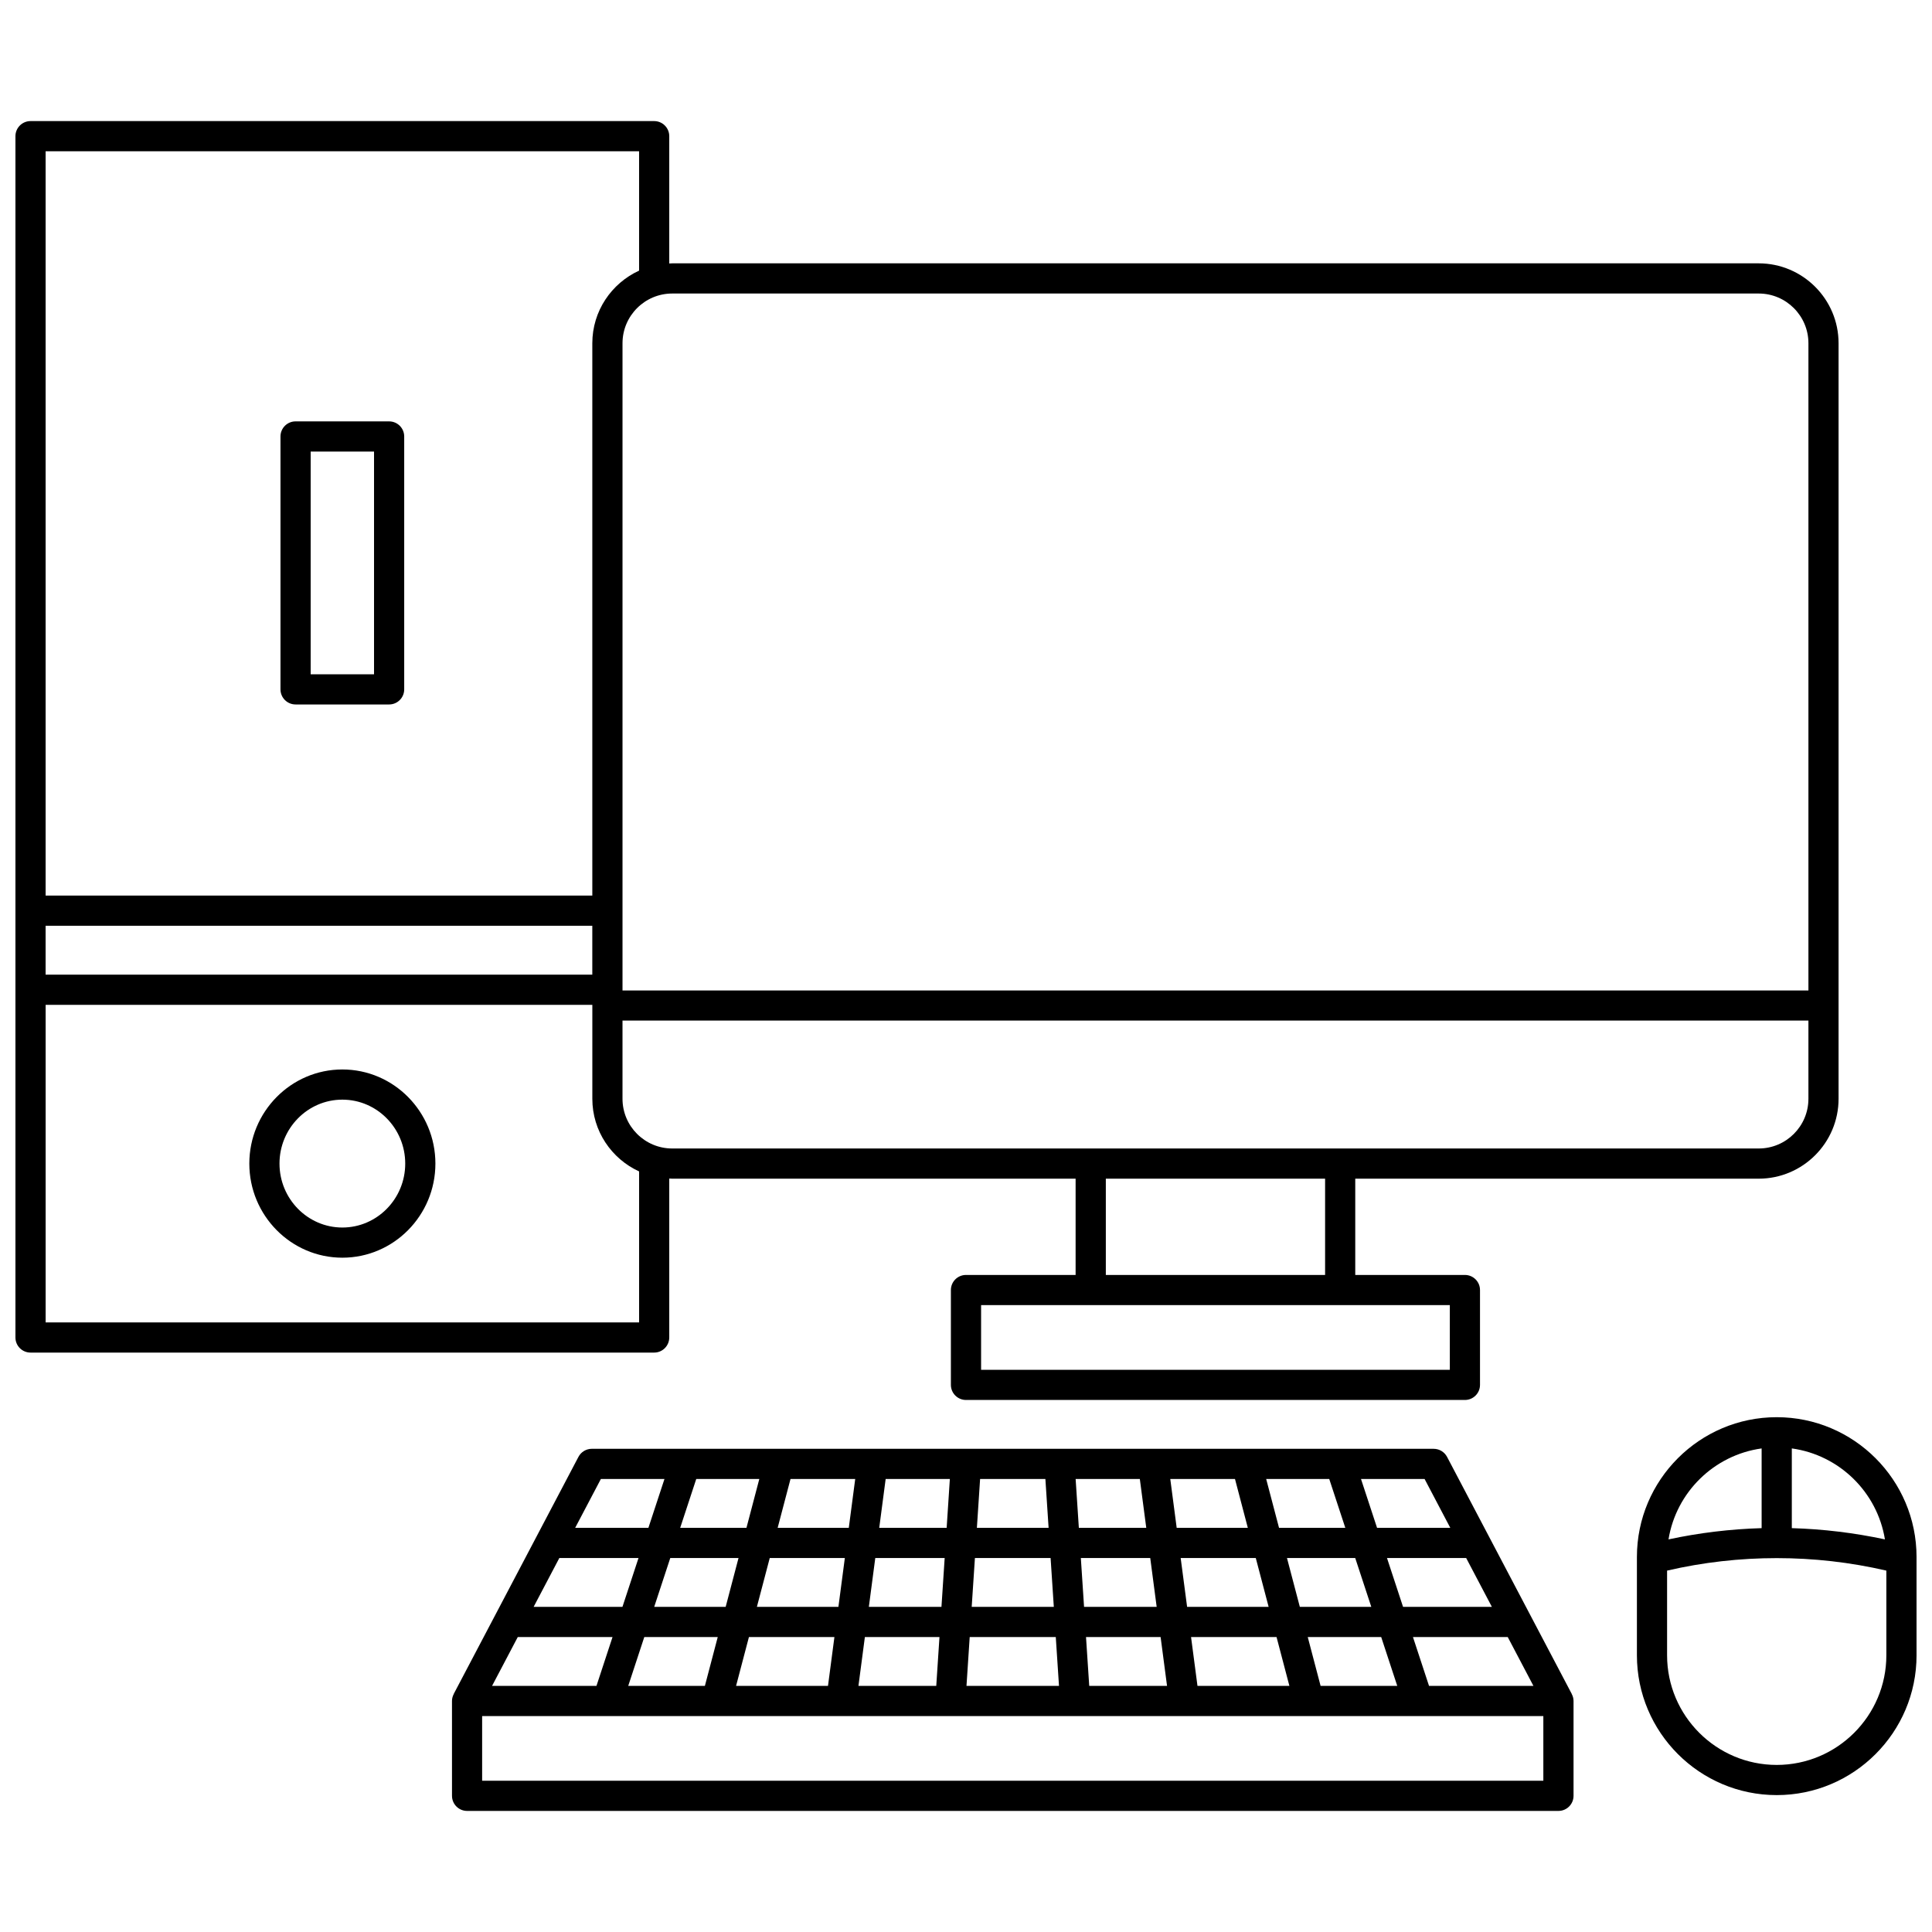 <?xml version="1.0" encoding="UTF-8"?>
<!-- Uploaded to: ICON Repo, www.iconrepo.com, Generator: ICON Repo Mixer Tools -->
<svg width="800px" height="800px" version="1.1" viewBox="144 144 512 512" xmlns="http://www.w3.org/2000/svg">
 <defs>
  <clipPath id="b">
   <path d="m148.09 176h483.91v340h-483.91z"/>
  </clipPath>
  <clipPath id="a">
   <path d="m577 519h74.902v101h-74.902z"/>
  </clipPath>
 </defs>
 <path d="m560.54 592.92-33.055-62.832c-0.691-1.312-2.055-2.137-3.539-2.137l-223.11-0.004c-1.484 0-2.848 0.824-3.539 2.137l-33.055 62.832 0.016 0.008c-0.293 0.559-0.477 1.18-0.477 1.852l0.004 25.137c0 2.207 1.789 4 4 4h289.22c2.207 0 4-1.789 4-4v-25.133c0-0.672-0.184-1.297-0.477-1.852zm-21.176-23.082h-23.539l-4.258-12.945h20.984zm-31.957 0h-18.938l-3.406-12.945h18.086zm-131.45-12.949h18.391l-0.852 12.945h-19.242zm-9.77 12.949h-21.605l3.406-12.945h19.902zm36.176-12.949h20.055l0.852 12.945h-21.762zm28.07 0h18.391l1.703 12.945h-19.242zm26.457 0h19.902l3.406 12.945h-21.605zm26.066-7.996-3.406-12.949h16.711l4.258 12.945zm-8.27 0h-18.852l-1.699-12.949h17.148zm-26.914 0h-17.867l-0.852-12.949h17.012zm-25.883 0h-19.004l0.852-12.949h17.301zm-27.016 0h-17.867l1.703-12.949h17.012zm-25.934 0h-18.852l3.406-12.949h17.148zm-27.121 0h-17.562l4.258-12.949h16.711zm-2.102 7.996-3.406 12.945h-18.938l4.258-12.945zm-30.762 12.949h-23.539l6.812-12.945h20.984zm-2.629 7.996-4.258 12.949h-27.668l6.812-12.949zm8.418 0h19.465l-3.406 12.949h-20.316zm27.73 0h22.656l-1.703 12.949h-24.359zm30.727 0h19.77l-0.852 12.949h-20.621zm27.781 0h22.812l0.852 12.949h-24.516zm31.676 12.949-0.852-12.949h19.77l1.703 12.949zm28.688 0-1.703-12.949h22.656l3.406 12.949zm32.629 0-3.406-12.949h19.465l4.258 12.949zm28.734 0-4.258-12.949h25.117l6.812 12.949zm5.633-41.891h-19.406l-4.258-12.949h16.852zm-225.1-12.949h16.852l-4.258 12.945h-19.406zm249.76 79.973h-281.23v-17.137h281.23z"/>
 <g clip-path="url(#b)">
  <path d="m321.36 498.44v-42.117c0.262 0.012 0.516 0.039 0.777 0.039h106.91v25.512h-29.051c-2.207 0-4 1.789-4 4v25.133c0 2.207 1.789 4 4 4h132.22c2.207 0 4-1.789 4-4v-25.133c0-2.207-1.789-4-4-4h-29.059v-25.512h106.91c11.672 0 21.172-9.496 21.172-21.172v-200.23c0-11.672-9.496-21.172-21.172-21.172h-287.93c-0.262 0-0.52 0.031-0.777 0.039v-33.738c0-2.207-1.789-4-4-4h-165.27c-2.211 0-4 1.793-4 4v318.36c0 2.207 1.789 4 4 4h165.27c2.207 0 3.996-1.793 3.996-4zm206.86 8.57h-124.22v-17.137h124.22zm-33.055-25.137h-58.109v-25.512h58.109zm114.91-33.512h-287.93c-7.266 0-13.176-5.91-13.176-13.176v-20.719h314.28v20.719c0 7.269-5.91 13.176-13.172 13.176zm-309.11-46.074h-144.88v-12.949h144.88zm309.11-180.5c7.266 0 13.176 5.91 13.176 13.176v171.52h-314.28v-171.52c0-7.266 5.91-13.176 13.176-13.176zm-296.71-37.699v31.633c-7.301 3.344-12.395 10.703-12.395 19.242v146.38h-144.88v-197.26zm-157.27 310.36v-84.156h144.88v24.906c0 8.539 5.094 15.898 12.395 19.242v40.008z"/>
 </g>
 <path d="m234.73 427.42c-13.594 0-24.656 11.188-24.656 24.941s11.062 24.941 24.656 24.941c13.598 0 24.656-11.188 24.656-24.941 0.004-13.754-11.059-24.941-24.656-24.941zm0 41.887c-9.188 0-16.66-7.602-16.66-16.945s7.473-16.945 16.66-16.945 16.66 7.602 16.66 16.945c0.004 9.344-7.473 16.945-16.66 16.945z"/>
 <path d="m222.33 330.69h24.789c2.207 0 4-1.789 4-4v-67.02c0-2.207-1.789-4-4-4h-24.789c-2.207 0-4 1.789-4 4v67.023c0.004 2.207 1.793 3.996 4 3.996zm4-67.023h16.793v59.027h-16.793z"/>
 <g clip-path="url(#a)">
  <path d="m614.85 519.57c-20.43 0-37.051 16.621-37.051 37.051v26.047c0 20.43 16.621 37.051 37.055 37.051 20.43 0 37.051-16.621 37.051-37.051v-26.047c-0.004-20.43-16.625-37.051-37.055-37.051zm28.676 32.383c-8.117-1.738-16.387-2.738-24.676-2.981v-21.125c12.602 1.742 22.645 11.594 24.676 24.105zm-32.676-24.105v21.125c-8.289 0.242-16.559 1.238-24.676 2.981 2.027-12.512 12.074-22.363 24.676-24.105zm4 83.875c-16.023 0-29.055-13.035-29.055-29.055v-22.441c19.047-4.414 39.055-4.414 58.109 0v22.441c0 16.023-13.035 29.055-29.055 29.055z"/>
 </g>
</svg>
